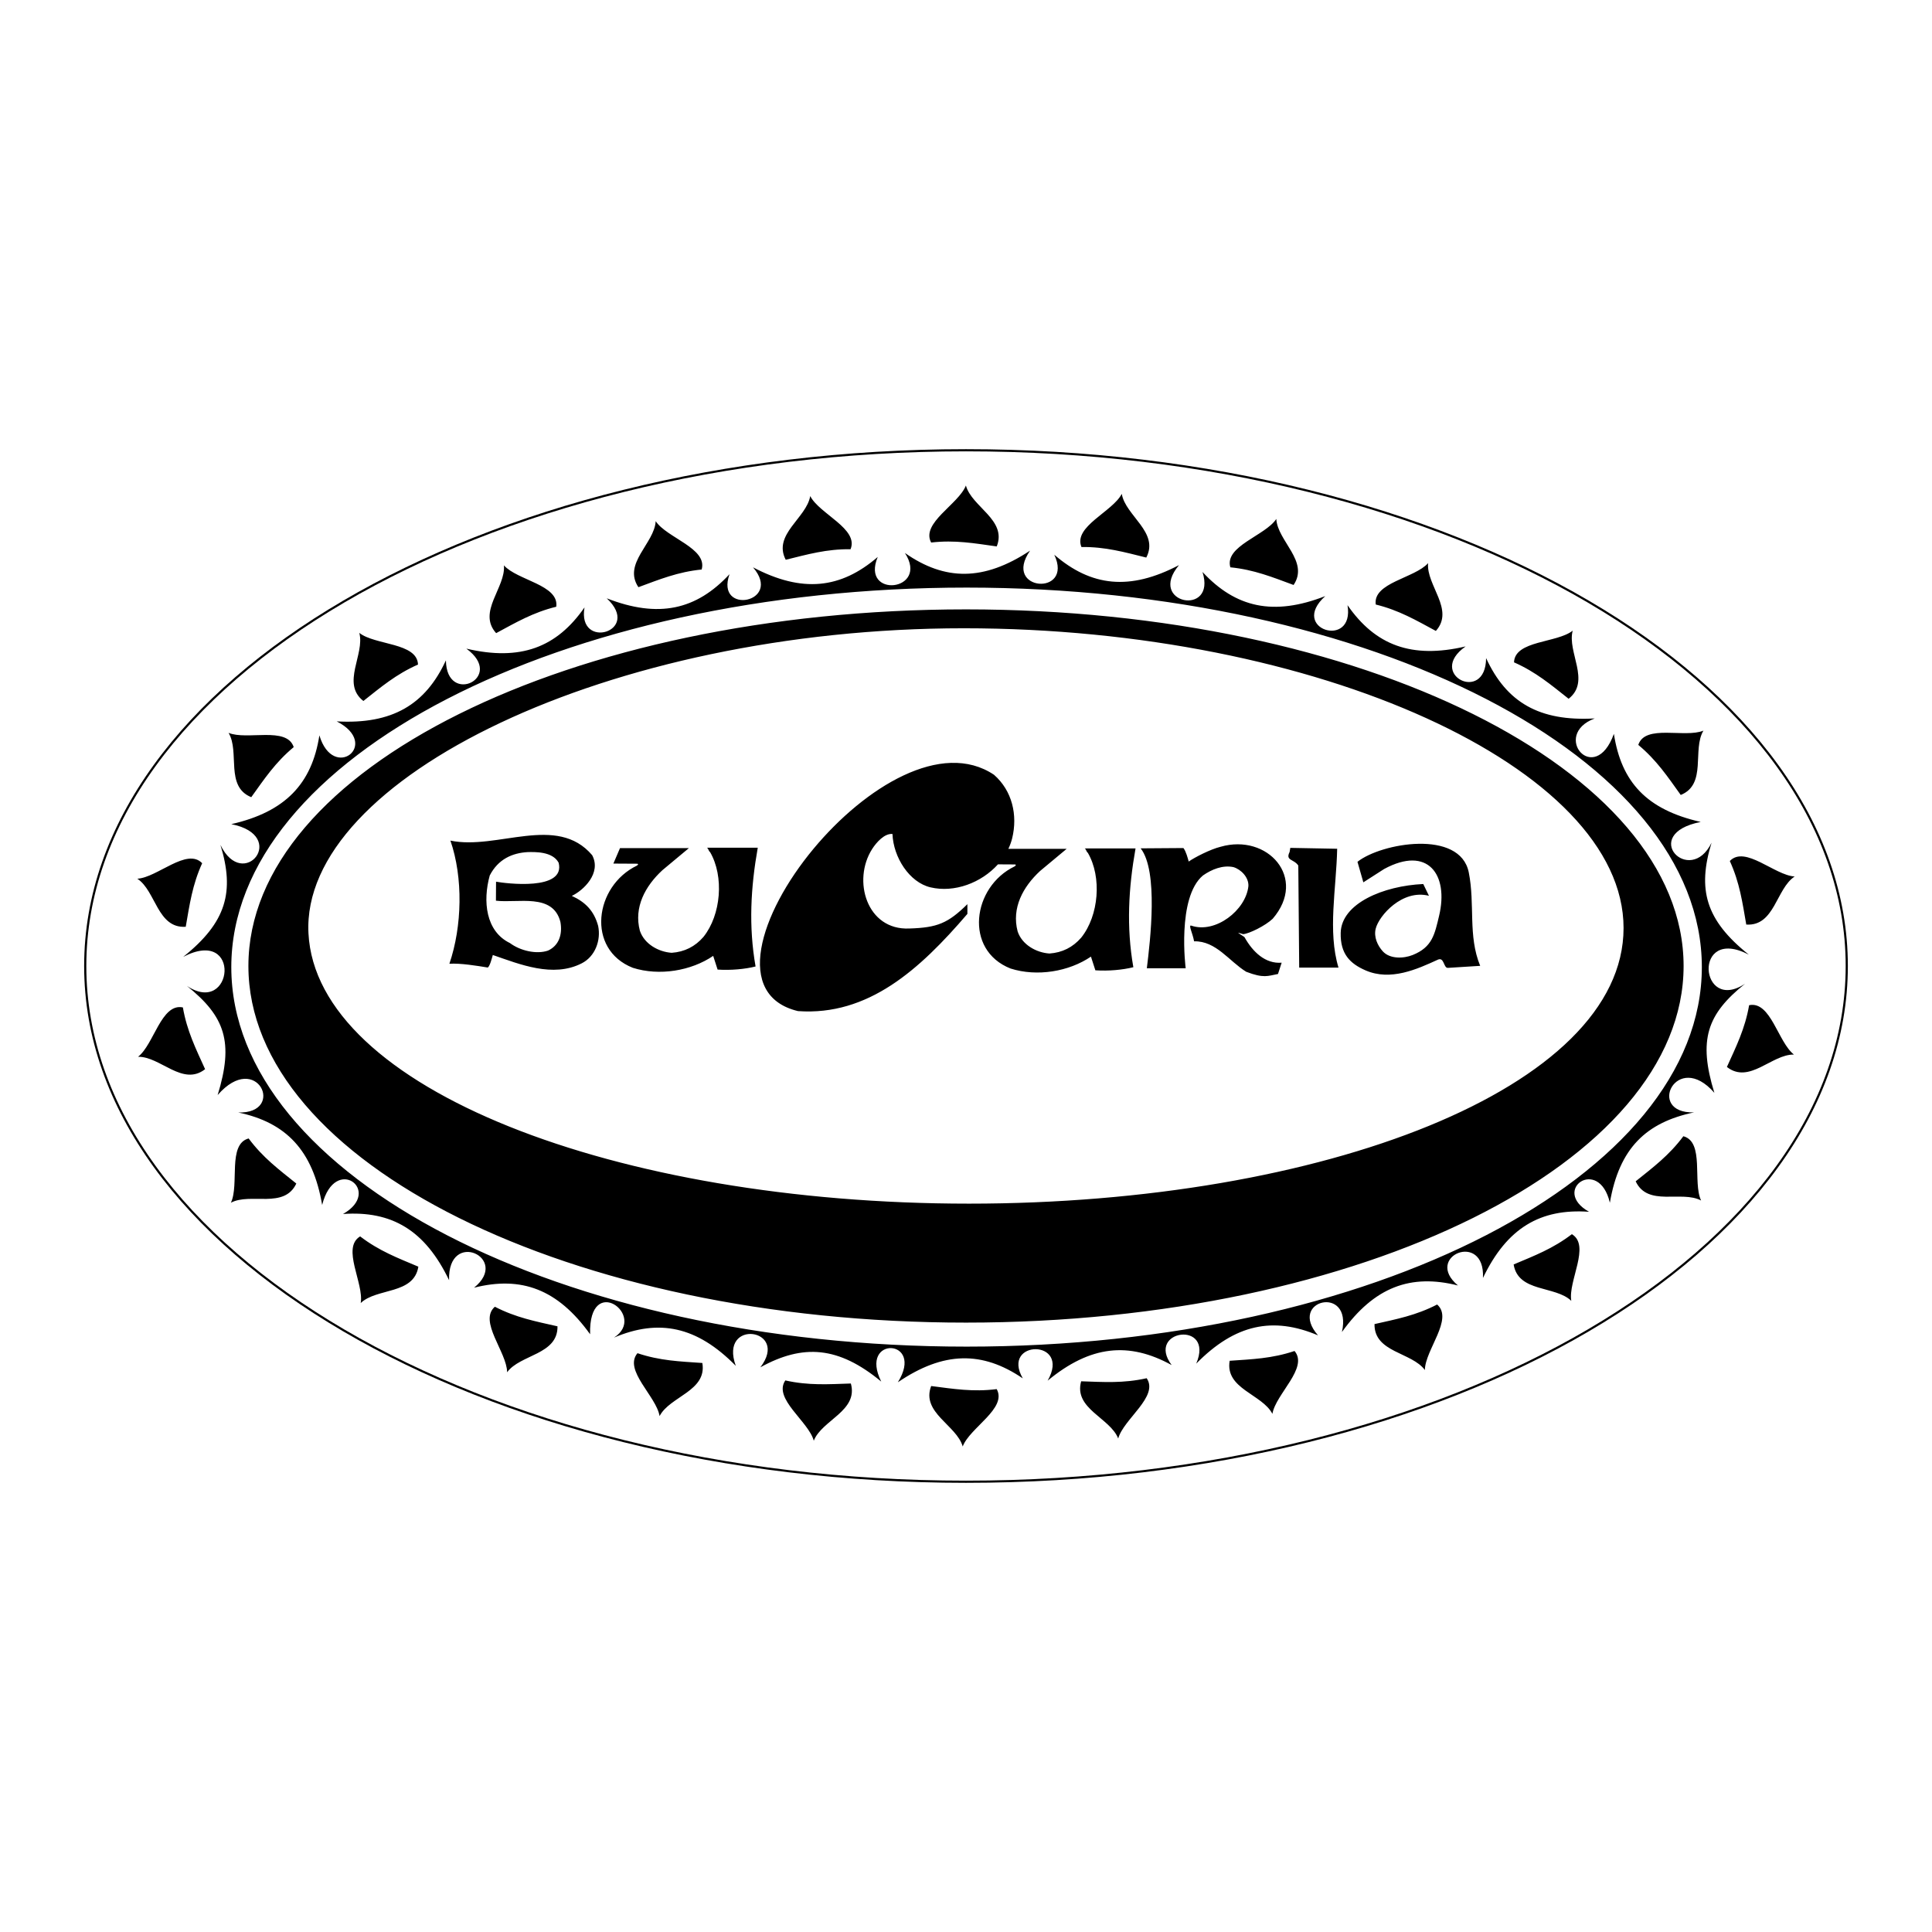<?xml version="1.0" encoding="utf-8"?>
<!-- Generator: Adobe Illustrator 13.0.0, SVG Export Plug-In . SVG Version: 6.00 Build 14948)  -->
<!DOCTYPE svg PUBLIC "-//W3C//DTD SVG 1.0//EN" "http://www.w3.org/TR/2001/REC-SVG-20010904/DTD/svg10.dtd">
<svg version="1.0" id="Layer_1" xmlns="http://www.w3.org/2000/svg" xmlns:xlink="http://www.w3.org/1999/xlink" x="0px" y="0px"
	 width="192.756px" height="192.756px" viewBox="0 0 192.756 192.756" enable-background="new 0 0 192.756 192.756"
	 xml:space="preserve">
<g>
	<polygon fill-rule="evenodd" clip-rule="evenodd" fill="#FFFFFF" points="0,0 192.756,0 192.756,192.756 0,192.756 0,0 	"/>
	<path fill-rule="evenodd" clip-rule="evenodd" d="M129.062,58.363c-2.104-0.773-3.932-1.527-6.311-1.762
		c-0.607-2.124,3.48-3.148,4.586-4.825C127.457,53.992,130.648,55.997,129.062,58.363L129.062,58.363L129.062,58.363L129.062,58.363
		z M113.074,96.499c-1.059,0.264-2.467,0.396-3.789,0.309l0,0l-0.441-1.366l0,0c-2.203,1.498-5.375,2.027-8.018,1.189
		c-4.677-1.846-3.824-8.157,0.404-10.192c0.047-0.041,0.209-0.142,0.047-0.193l-1.711-0.01c-1.655,1.838-4.34,2.861-6.735,2.293
		c-2.1-0.498-3.7-2.987-3.789-5.322c-0.793-0.078-1.6,0.831-2.027,1.498c-2,3.127-0.543,8.121,3.701,7.932
		c2.812-0.084,3.869-0.529,5.801-2.429v0.97l0,0c-4.758,5.552-9.889,10.196-16.904,9.699c-6.416-1.537-3.875-9.678,1.566-16.213
		c5.112-6.139,12.784-10.861,17.996-7.362c1.807,1.586,2.379,4.01,1.807,6.345c-0.092,0.36-0.219,0.708-0.377,1.042h5.816l0,0
		l-2.645,2.203c-1.719,1.586-2.863,3.702-2.246,6.037c0.439,1.322,1.85,2.115,3.172,2.203c1.277-0.088,2.334-0.617,3.172-1.586
		c1.762-2.204,2.07-6.037,0.66-8.46c-0.176-0.133-0.131-0.309-0.309-0.441l0,0h5.068l0,0
		C112.59,88.611,112.369,92.489,113.074,96.499L113.074,96.499L113.074,96.499L113.074,96.499z M96.435,58.624
		c40.405,0,73.358,17.009,73.358,37.865s-32.953,37.864-73.358,37.864c-40.404,0-73.358-17.009-73.358-37.864
		S56.031,58.624,96.435,58.624L96.435,58.624z M105.186,55.346c3.689,3.182,7.535,3.61,12.443,1.035
		c-3.242,3.861,3.777,5.189,2.344,0.684c3.314,3.57,7.088,4.422,12.25,2.408c-3.666,3.297,2.957,5.337,2.219,0.907
		c2.777,4.002,6.393,5.378,11.785,4.113c-3.963,2.775,2.01,5.775,2.041,1.168c2.041,4.421,5.309,6.33,10.84,6.018
		c-4.391,1.641-0.018,6.86,1.91,1.539c0.744,4.813,3.264,7.561,8.664,8.787c-6.197,1.216-1.066,6.503,1.08,2.072
		c-1.424,4.656-0.613,7.714,3.715,11.168c-5.641-2.942-4.92,5.918-0.369,2.9c-3.801,3.044-4.695,5.595-3.066,10.887
		c-3.762-4.328-6.865,2.085-2.031,1.951c-4.764,1.002-7.461,3.555-8.395,9.014c-1.096-4.675-5.912-1.255-2.08,0.903
		c-4.854-0.344-8.189,1.609-10.582,6.603c0.24-4.745-5.975-2.149-2.492,0.75c-4.721-1.19-8.346,0.146-11.578,4.643
		c1.078-4.758-5.469-3.183-2.385,0.333c-4.482-1.896-8.27-1.129-12.15,2.819c1.848-4.349-5.09-3.389-2.453,0.146
		c-4.262-2.348-8.107-1.973-12.373,1.556c2.395-4.201-4.709-4.099-2.479-0.229c-4.023-2.737-7.888-2.725-12.465,0.389
		c2.739-4.401-3.952-4.666-1.659-0.071c-4.266-3.529-7.795-3.771-12.058-1.424c2.973-3.884-4.175-4.899-2.453-0.146
		c-3.881-3.948-7.668-4.716-12.15-2.818c3.367-2.156-2.547-6.554-2.385-0.334c-3.233-4.496-6.858-5.833-11.577-4.643
		c3.675-2.972-2.65-5.903-2.493-0.75c-2.394-4.993-5.729-6.946-10.583-6.603c4.012-2.271-0.789-6.01-2.08-0.903
		c-0.933-5.458-3.604-8.223-8.367-9.225c4.808,0.133,1.875-6.266-2.06-1.739c1.63-5.293,0.735-7.844-3.064-10.887
		c4.625,3.066,5.504-5.965-0.371-2.9c4.329-3.455,5.14-6.513,3.715-11.169c2.286,4.721,6.854-0.939,1.08-2.072
		c5.401-1.227,8.046-4.046,8.79-8.859c1.395,4.659,6.171,0.879,1.731-1.395c5.53,0.312,8.852-1.668,10.894-6.09
		c0.054,4.573,5.981,1.703,2.04-1.167c5.394,1.265,9.008-0.111,11.786-4.113c-0.749,4.322,5.784,2.409,2.219-0.908
		c5.163,2.014,8.935,1.162,12.25-2.408c-1.467,4.129,5.379,2.86,2.344-0.684c4.908,2.575,8.752,2.146,12.443-1.035
		c-1.744,4.181,5.196,3.437,2.712-0.397c3.995,2.791,7.864,2.826,12.487-0.234C99.938,59.001,107.156,59.525,105.186,55.346
		L105.186,55.346z M63.694,58.584c2.103-0.774,3.932-1.527,6.311-1.763c0.606-2.124-3.48-3.148-4.587-4.825
		C65.299,54.213,62.107,56.218,63.694,58.584L63.694,58.584L63.694,58.584L63.694,58.584z M143.256,62.948
		c-1.973-1.062-3.676-2.066-5.998-2.635c-0.301-2.188,3.889-2.625,5.223-4.128C142.283,58.396,145.16,60.83,143.256,62.948
		L143.256,62.948L143.256,62.948L143.256,62.948z M49.5,63.169c1.973-1.062,3.677-2.066,5.998-2.635
		c0.3-2.188-3.889-2.625-5.222-4.128C50.472,58.617,47.596,61.051,49.5,63.169L49.5,63.169L49.5,63.169L49.5,63.169z
		 M156.502,69.716c-1.76-1.388-3.262-2.672-5.449-3.634c0.082-2.206,4.283-1.912,5.855-3.161
		C156.332,65.064,158.744,67.959,156.502,69.716L156.502,69.716L156.502,69.716L156.502,69.716z M36.254,69.937
		c1.759-1.388,3.263-2.672,5.45-3.634c-0.082-2.206-4.284-1.912-5.856-3.161C36.423,65.285,34.012,68.181,36.254,69.937
		C36.254,69.936,36.254,69.936,36.254,69.937C36.254,69.936,36.254,69.936,36.254,69.937L36.254,69.937z M167.688,79.314
		c-1.307-1.819-2.398-3.468-4.236-4.996c0.688-2.098,4.645-0.656,6.5-1.423C168.809,74.797,170.326,78.245,167.688,79.314
		L167.688,79.314L167.688,79.314L167.688,79.314z M25.068,79.535c1.307-1.819,2.398-3.468,4.236-4.996
		c-0.688-2.098-4.645-0.655-6.5-1.422C23.948,75.018,22.429,78.466,25.068,79.535C25.068,79.535,25.068,79.535,25.068,79.535
		C25.068,79.535,25.068,79.535,25.068,79.535L25.068,79.535z M174.225,92.243c-0.385-2.207-0.65-4.166-1.641-6.341
		c1.531-1.589,4.467,1.431,6.471,1.547C177.199,88.664,177.066,92.429,174.225,92.243L174.225,92.243L174.225,92.243L174.225,92.243
		z M18.531,92.464c0.386-2.207,0.651-4.166,1.64-6.341c-1.531-1.589-4.466,1.431-6.47,1.547
		C15.558,88.885,15.69,92.649,18.531,92.464L18.531,92.464L18.531,92.464L18.531,92.464z M172.293,106.451
		c0.924-2.041,1.809-3.809,2.217-6.162c2.16-0.45,2.883,3.699,4.473,4.925C176.764,105.17,174.535,108.205,172.293,106.451
		L172.293,106.451L172.293,106.451L172.293,106.451z M20.463,106.672c-0.924-2.04-1.809-3.809-2.217-6.162
		c-2.16-0.45-2.883,3.699-4.473,4.925C15.991,105.392,18.222,108.426,20.463,106.672L20.463,106.672L20.463,106.672L20.463,106.672z
		 M163.191,117.86c1.746-1.403,3.332-2.582,4.758-4.498c2.131,0.573,0.904,4.602,1.771,6.413
		C167.76,118.735,164.402,120.438,163.191,117.86L163.191,117.86L163.191,117.86L163.191,117.86z M29.563,118.081
		c-1.745-1.403-3.332-2.582-4.757-4.498c-2.13,0.573-0.904,4.602-1.77,6.413C24.996,118.956,28.354,120.658,29.563,118.081
		L29.563,118.081L29.563,118.081L29.563,118.081z M151.016,126.155c2.064-0.871,3.912-1.569,5.809-3.021
		c1.893,1.136-0.393,4.673-0.057,6.652C155.17,128.25,151.473,128.965,151.016,126.155L151.016,126.155L151.016,126.155
		L151.016,126.155z M41.74,126.376c-2.063-0.871-3.912-1.569-5.809-3.021c-1.891,1.136,0.393,4.673,0.057,6.652
		C37.586,128.471,41.283,129.186,41.74,126.376L41.74,126.376L41.74,126.376L41.74,126.376z M137.135,132.105
		c2.184-0.495,4.127-0.857,6.248-1.954c1.662,1.45-1.205,4.532-1.223,6.539C140.855,134.896,137.092,134.952,137.135,132.105
		L137.135,132.105L137.135,132.105L137.135,132.105z M55.621,132.327c-2.184-0.496-4.126-0.858-6.248-1.954
		c-1.663,1.45,1.206,4.531,1.223,6.538C51.9,135.118,55.665,135.173,55.621,132.327L55.621,132.327L55.621,132.327L55.621,132.327z
		 M122.684,135.765c2.232-0.156,4.207-0.217,6.473-0.977c1.42,1.688-1.885,4.294-2.209,6.275
		C125.934,139.092,122.205,138.57,122.684,135.765L122.684,135.765L122.684,135.765L122.684,135.765z M70.073,135.985
		c-2.233-0.156-4.208-0.217-6.473-0.977c-1.421,1.688,1.884,4.294,2.207,6.275C66.823,139.312,70.552,138.791,70.073,135.985
		L70.073,135.985L70.073,135.985L70.073,135.985z M107.867,137.812c2.236,0.073,4.207,0.216,6.537-0.307
		c1.24,1.824-2.314,4.077-2.84,6.015C110.758,141.454,107.102,140.553,107.867,137.812L107.867,137.812L107.867,137.812
		L107.867,137.812z M84.89,138.032c-2.237,0.074-4.208,0.216-6.539-0.307c-1.24,1.824,2.315,4.078,2.84,6.015
		C81.998,141.675,85.654,140.773,84.89,138.032L84.89,138.032L84.89,138.032L84.89,138.032z M92.903,138.284
		c2.221,0.284,4.169,0.609,6.539,0.308c1.064,1.933-2.687,3.844-3.392,5.723C95.44,142.183,91.885,140.942,92.903,138.284
		L92.903,138.284L92.903,138.284L92.903,138.284z M114.365,55.628c-2.178-0.536-4.078-1.082-6.469-1.052
		c-0.84-2.043,3.109-3.516,4.023-5.305C112.285,51.462,115.68,53.101,114.365,55.628C114.365,55.628,114.365,55.628,114.365,55.628
		C114.365,55.628,114.365,55.628,114.365,55.628L114.365,55.628z M99.445,54.518c-2.221-0.312-4.167-0.663-6.544-0.39
		c-1.042-1.948,2.738-3.814,3.467-5.688C96.952,50.583,100.496,51.869,99.445,54.518L99.445,54.518L99.445,54.518L99.445,54.518z
		 M78.392,55.849c2.176-0.536,4.078-1.082,6.468-1.052c0.838-2.043-3.11-3.516-4.024-5.305
		C80.471,51.683,77.077,53.321,78.392,55.849L78.392,55.849L78.392,55.849L78.392,55.849z M54.677,94.84
		c-1.146,0.396-2.773,0.019-3.799-0.749c-2.426-1.173-2.722-4.186-2.017-6.742c0.838-1.63,2.247-2.248,3.79-2.335
		c0.678-0.01,2.467-0.088,3.084,1.058c0.722,2.852-5.337,2.061-6.244,1.895l-0.012,1.895c2.203,0.265,5.684-0.793,6.433,2.116
		C56.143,93.27,55.734,94.355,54.677,94.84L54.677,94.84L54.677,94.84L54.677,94.84z M75.384,96.426
		c-1.058,0.265-2.467,0.397-3.789,0.309l0,0l-0.44-1.366l0,0c-2.203,1.498-5.375,2.027-8.019,1.189
		c-4.676-1.846-3.824-8.157,0.404-10.192c0.048-0.042,0.21-0.142,0.048-0.193l-2.391-0.014l0,0l0.661-1.542h6.873l0,0l-2.644,2.203
		c-1.718,1.586-2.864,3.702-2.247,6.037c0.44,1.322,1.851,2.115,3.172,2.204c1.278-0.088,2.335-0.617,3.172-1.586
		c1.763-2.204,2.071-6.038,0.661-8.461c-0.176-0.132-0.132-0.309-0.308-0.44l0,0h5.066l0,0
		C74.899,88.538,74.679,92.417,75.384,96.426L75.384,96.426L75.384,96.426L75.384,96.426z M58.025,96.118
		c-2.864,1.454-6.168,0.088-8.856-0.837c-0.116,0.396-0.286,1.083-0.5,1.25c-1.084-0.175-2.723-0.449-3.833-0.377
		c1.278-3.746,1.38-8.584,0.103-12.286c4.67,0.97,10.618-2.688,14.143,1.454c0.953,1.799-0.895,3.533-2.033,4.061
		c1.354,0.617,2.223,1.495,2.628,2.995C59.975,93.798,59.386,95.438,58.025,96.118L58.025,96.118z M123.531,93.062
		c0.025,0.05,0.609,0.396,0.635,0.443c0.828,1.481,2.082,2.672,3.705,2.543l-0.365,1.127c-1.016,0.191-1.41,0.455-3.172-0.221
		c-1.719-1.058-2.996-3.084-5.199-3.04c-0.143-0.816-0.605-1.674-0.279-1.562c2.408,0.823,5.449-1.542,5.697-3.946
		c0.045-0.881-0.748-1.674-1.498-1.895c-1.057-0.221-2.158,0.22-3.039,0.837c-2.627,2.217-1.719,9.292-1.719,9.258h-3.877
		c0.342-2.777,1.164-9.678-0.615-11.966l4.266-0.03c0.26,0.328,0.436,1.027,0.527,1.347c0.551-0.393,2.164-1.229,3.18-1.474
		c4.684-1.353,8.711,3.104,5.199,7.183l0,0c-0.746,0.706-2.34,1.484-2.943,1.537C124.002,93.207,123.559,93.045,123.531,93.062
		L123.531,93.062z M133.541,96.536h-3.92l0,0l-0.09-10.18c-0.439-0.661-1.307-0.471-0.867-1.352l0.07-0.411l4.676,0.088
		C133.326,88.665,132.447,92.912,133.541,96.536L133.541,96.536L133.541,96.536L133.541,96.536z M147.678,96.362l-3.221,0.203
		c-0.447,0.028-0.354-1.116-1.01-0.814c-2.045,0.937-4.697,2.154-7.203,1.065c-1.555-0.676-2.531-1.648-2.482-3.748
		c0.068-2.938,4.271-4.689,8.238-4.869l0.566,1.174c-2.652-0.68-4.992,1.98-5.312,3.282c-0.205,0.826,0.18,1.676,0.703,2.255
		c0.711,0.787,2.08,0.733,2.986,0.371c1.961-0.784,2.197-2.066,2.639-3.922c0.973-4.104-1.125-7.021-5.484-4.66l-2.076,1.331
		l-0.586-2.047c2.365-1.883,10.24-3.261,11.104,1.057C147.18,90.244,146.443,93.365,147.678,96.362L147.678,96.362L147.678,96.362
		L147.678,96.362z M96.155,62.683c35.267,0,65.828,13.934,65.828,29.906c0,15.972-30.035,27.499-65.304,27.499
		c-35.268,0-65.119-11.526-65.904-26.975C29.989,77.665,60.887,62.683,96.155,62.683L96.155,62.683z M96.378,60.798
		c39.433,0,71.595,15.983,71.595,35.579c0,19.596-32.162,35.58-71.595,35.58c-39.433,0-71.595-15.983-71.595-35.58
		C24.783,76.782,56.945,60.798,96.378,60.798L96.378,60.798z"/>
	<path fill="none" stroke="#000000" stroke-width="0.216" stroke-miterlimit="2.613" d="M96.378,44.922
		c48.399,0,87.874,23.115,87.874,51.456c0,28.341-39.475,51.456-87.874,51.456S8.504,124.719,8.504,96.377
		C8.504,68.037,47.979,44.922,96.378,44.922L96.378,44.922z"/>
</g>
</svg>
